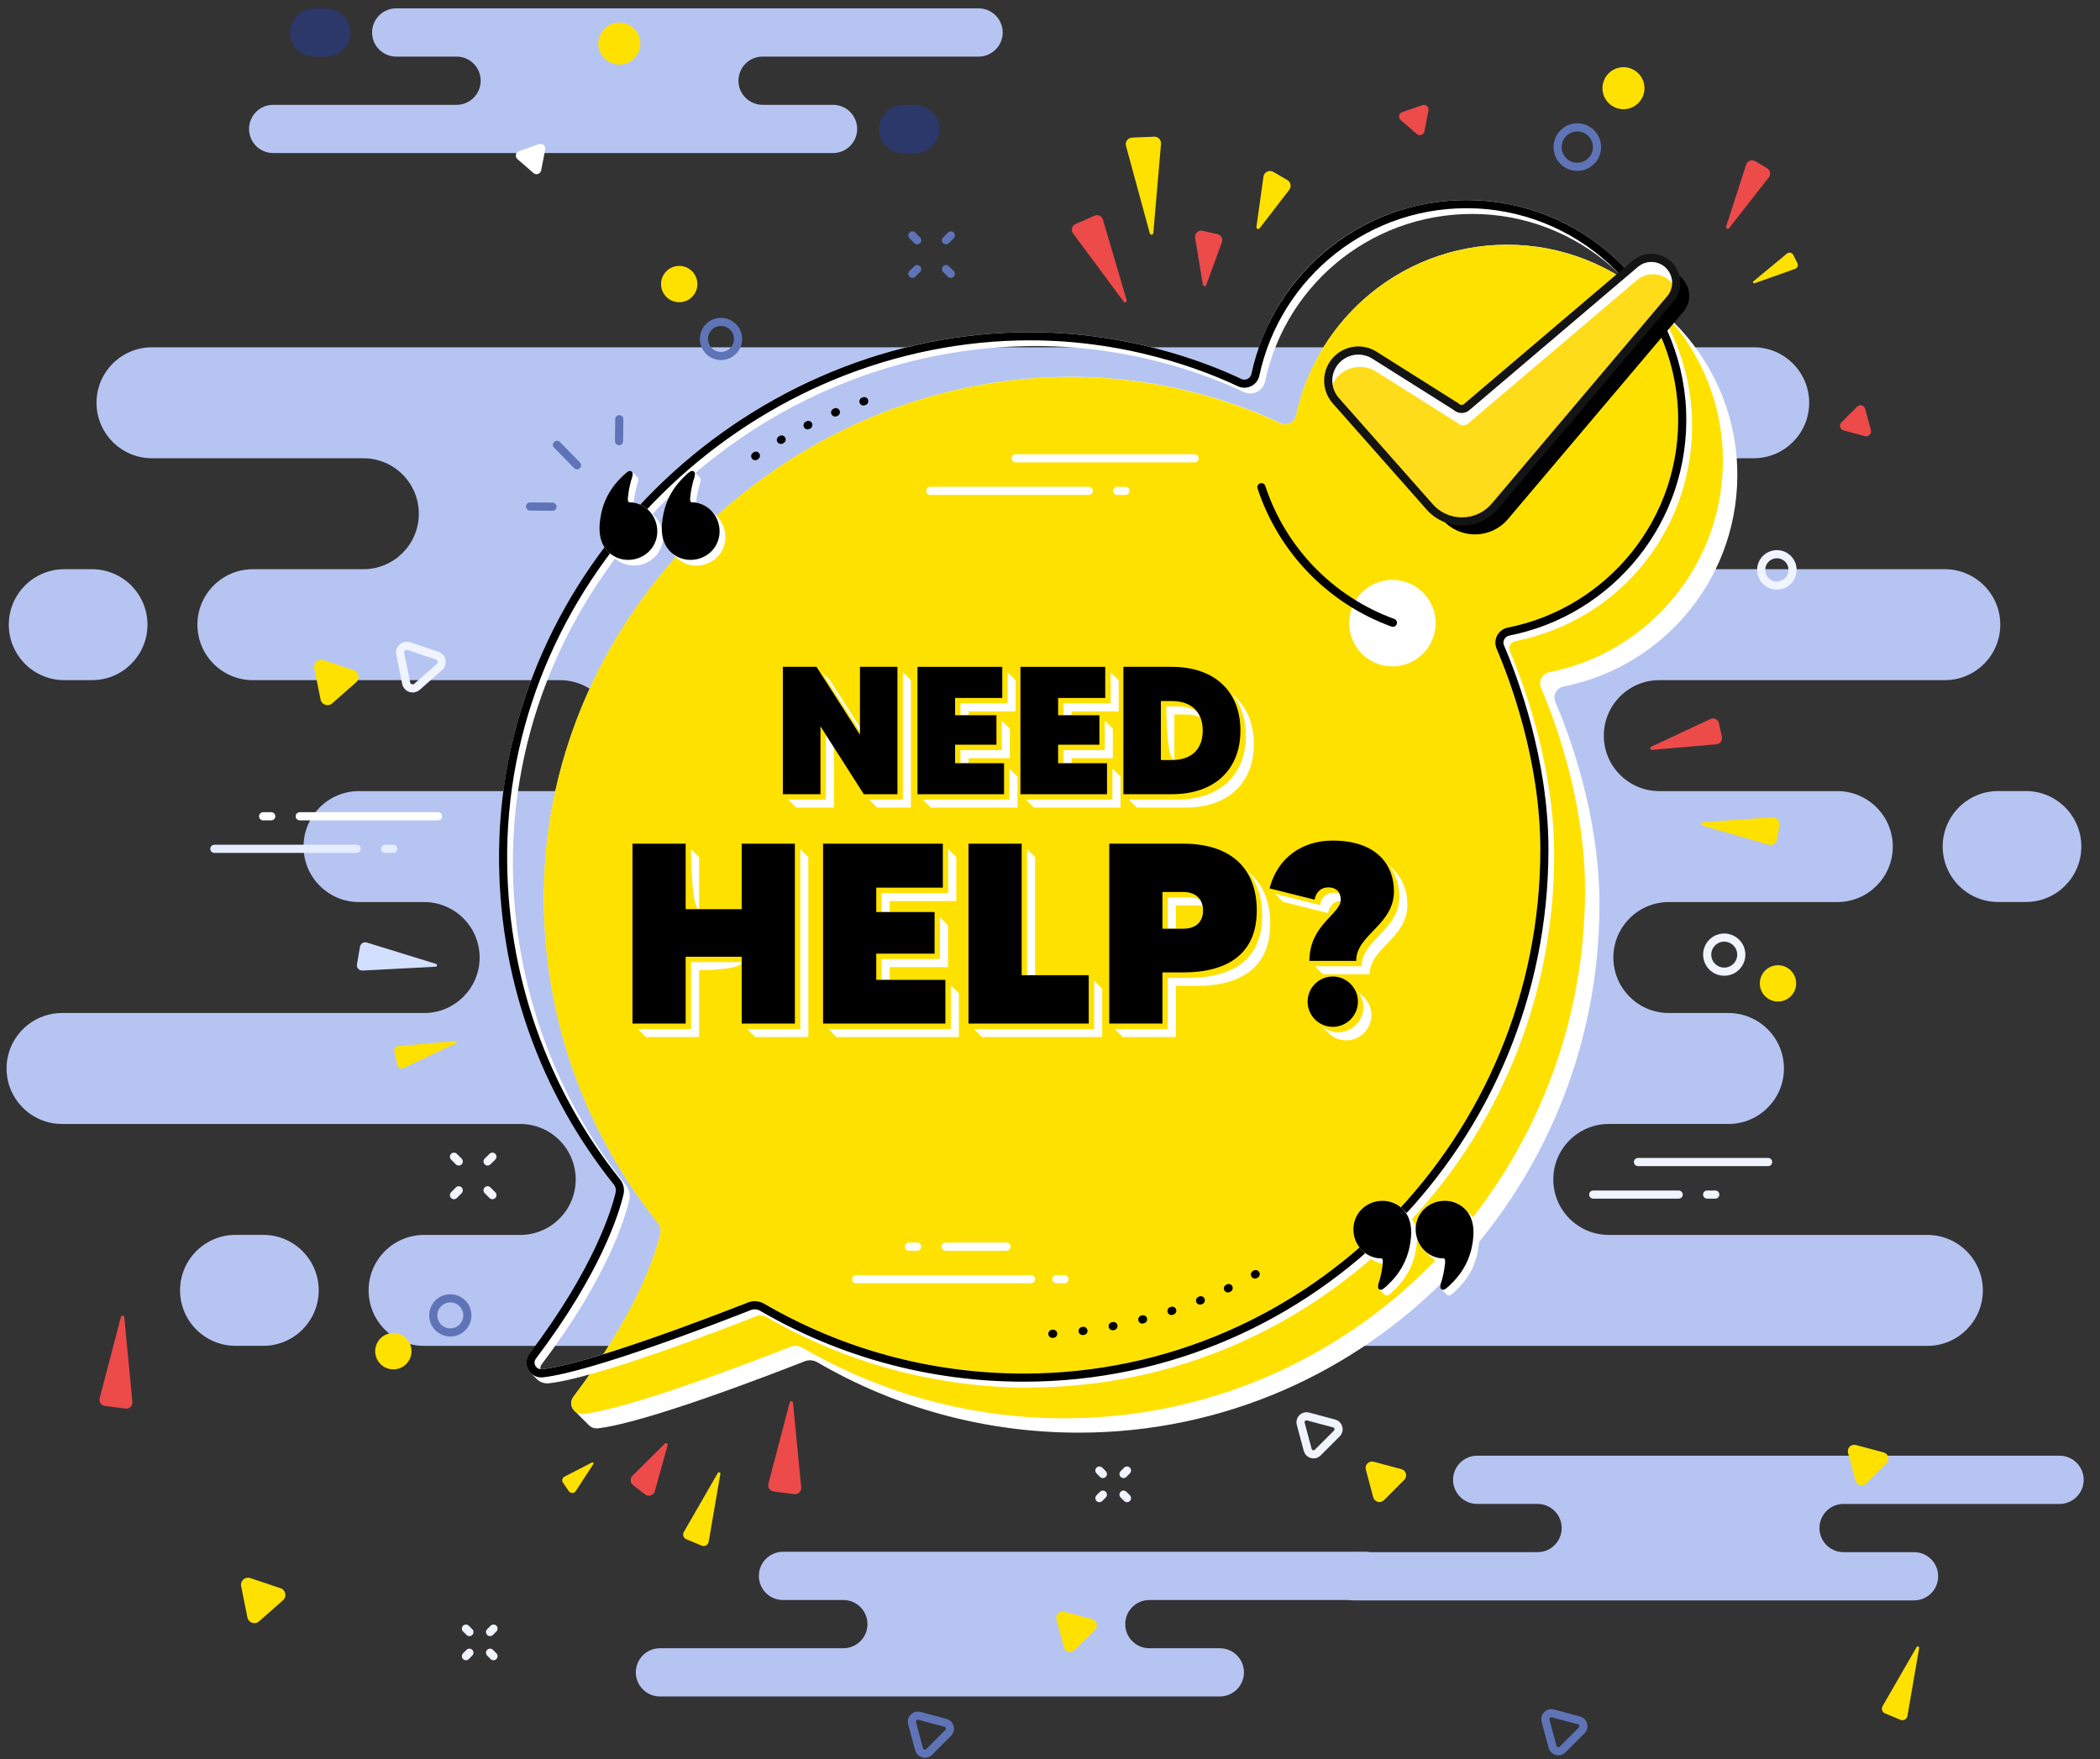 <?xml version="1.0" encoding="utf-8"?>
<!-- Generator: Adobe Illustrator 23.1.0, SVG Export Plug-In . SVG Version: 6.00 Build 0)  -->
<!DOCTYPE svg PUBLIC "-//W3C//DTD SVG 1.1//EN" "http://www.w3.org/Graphics/SVG/1.1/DTD/svg11.dtd">
<svg version="1.1" id="Layer_1" xmlns:x="http://ns.adobe.com/Extensibility/1.0/" xmlns:i="http://ns.adobe.com/AdobeIllustrator/10.0/" xmlns:graph="http://ns.adobe.com/Graphs/1.0/"
	 xmlns="http://www.w3.org/2000/svg" xmlns:xlink="http://www.w3.org/1999/xlink" x="0px" y="0px" viewBox="0 0 3388 2837.8"
	 style="enable-background:new 0 0 3388 2837.8;" xml:space="preserve">
<rect x="0" y="0" width="3388" height="2837.8" fill="#333333" stroke="none"/>
<style type="text/css">
	.st0{fill:#2C386A;}
	.st1{fill:#B6C4F2;}
	.st2{fill:#FFE100;}
	.st3{fill:#ED4A4A;}
	.st4{fill:none;stroke:#F3F6FF;stroke-width:13.125;stroke-linecap:round;stroke-linejoin:round;stroke-miterlimit:10;}
	.st5{fill:none;stroke:#5F74B7;stroke-width:13.125;stroke-linecap:round;stroke-linejoin:round;stroke-miterlimit:10;}
	.st6{fill:none;stroke:#F0F4FF;stroke-width:13.125;stroke-linecap:round;stroke-linejoin:round;stroke-miterlimit:10;}
	.st7{fill:#FFFFFF;}
	.st8{fill:none;stroke:#FFFFFF;stroke-width:13.125;stroke-linecap:round;stroke-linejoin:round;stroke-miterlimit:10;}
	.st9{fill:none;stroke:#E6EDFF;stroke-width:13.125;stroke-linecap:round;stroke-linejoin:round;stroke-miterlimit:10;}
	.st10{fill:#ED4A4A;stroke:#F0F4FF;stroke-width:13.125;stroke-linecap:round;stroke-linejoin:round;stroke-miterlimit:10;}
	.st11{fill:#D2DFFF;}
	
		.st12{fill:none;stroke:#000000;stroke-width:13.125;stroke-linecap:round;stroke-linejoin:round;stroke-miterlimit:10;stroke-dasharray:1.312,47.744;}
	.st13{fill:none;stroke:#000000;stroke-width:13.125;stroke-linecap:round;stroke-linejoin:round;stroke-miterlimit:10;}
	.st14{fill:#FFDC19;}
	.st15{fill:none;stroke:#141414;stroke-width:13.125;stroke-linecap:round;stroke-linejoin:round;stroke-miterlimit:10;}
</style>
<g>
	<path class="st0" d="M1476.5,169.3H1457c-21.5,0-38.9,17.4-38.9,38.9c0,21.5,17.4,38.9,38.9,38.9h19.5c21.5,0,38.9-17.4,38.9-38.9
		C1515.4,186.7,1498,169.3,1476.5,169.3z"/>
	<path class="st0" d="M506.8,91.4h19.5c21.5,0,38.9-17.4,38.9-38.9c0-21.5-17.4-38.9-38.9-38.9h-19.5c-21.5,0-38.9,17.4-38.9,38.9
		C467.9,74,485.3,91.4,506.8,91.4z"/>
	<path class="st1" d="M1578.8,13.5H639.2c-21.5,0-38.9,17.4-38.9,38.9c0,21.5,17.4,38.9,38.9,38.9h97.4c21.5,0,38.9,17.4,38.9,38.9
		s-17.4,38.9-38.9,38.9H647H440.7c-21.5,0-38.9,17.4-38.9,38.9c0,21.5,17.4,38.9,38.9,38.9h903.3c21.5,0,38.9-17.4,38.9-38.9
		c0-21.5-17.4-38.9-38.9-38.9h-113.7c-21.5,0-38.9-17.4-38.9-38.9s17.4-38.9,38.9-38.9h348.5c21.5,0,38.9-17.5,38.9-38.9
		C1617.7,31,1600.3,13.5,1578.8,13.5z"/>
	<path class="st0" d="M-849.5,3144.3H-869c-21.5,0-38.9,17.4-38.9,38.9c0,21.5,17.4,38.9,38.9,38.9h19.5c21.5,0,38.9-17.4,38.9-38.9
		C-810.6,3161.7-828,3144.3-849.5,3144.3z"/>
	<path class="st0" d="M-705.2,2861.4h19.5c21.5,0,38.9-17.4,38.9-38.9c0-21.5-17.4-38.9-38.9-38.9h-19.5
		c-21.5,0-38.9,17.4-38.9,38.9C-744.1,2844-726.7,2861.4-705.2,2861.4z"/>
	<path class="st1" d="M-421.2,2143.5h-939.6c-21.5,0-38.9,17.4-38.9,38.9c0,21.5,17.4,38.9,38.9,38.9h97.4
		c21.5,0,38.9,17.4,38.9,38.9s-17.4,38.9-38.9,38.9h-89.6h-206.3c-21.5,0-38.9,17.4-38.9,38.9c0,21.5,17.4,38.9,38.9,38.9h903.3
		c21.5,0,38.9-17.4,38.9-38.9c0-21.5-17.4-38.9-38.9-38.9h-113.7c-21.5,0-38.9-17.4-38.9-38.9s17.4-38.9,38.9-38.9h348.5
		c21.5,0,38.9-17.5,38.9-38.9C-382.3,2161-399.7,2143.5-421.2,2143.5z"/>
	<path class="st1" d="M3322.8,2348.5h-939.6c-21.5,0-38.9,17.4-38.9,38.9c0,21.5,17.4,38.9,38.9,38.9h97.4
		c21.5,0,38.9,17.4,38.9,38.9s-17.4,38.9-38.9,38.9H2391h-206.3c-21.5,0-38.9,17.4-38.9,38.9c0,21.5,17.4,38.9,38.9,38.9h903.3
		c21.5,0,38.9-17.4,38.9-38.9c0-21.5-17.4-38.9-38.9-38.9h-113.7c-21.5,0-38.9-17.4-38.9-38.9s17.4-38.9,38.9-38.9h348.5
		c21.5,0,38.9-17.5,38.9-38.9C3361.7,2366,3344.3,2348.5,3322.8,2348.5z"/>
	<path class="st1" d="M2202.8,2503.5h-939.6c-21.5,0-38.9,17.4-38.9,38.9c0,21.5,17.4,38.9,38.9,38.9h97.4
		c21.5,0,38.9,17.4,38.9,38.9s-17.4,38.9-38.9,38.9H1271h-206.3c-21.5,0-38.9,17.4-38.9,38.9c0,21.5,17.4,38.9,38.9,38.9h903.3
		c21.5,0,38.9-17.4,38.9-38.9c0-21.5-17.4-38.9-38.9-38.9h-113.7c-21.5,0-38.9-17.4-38.9-38.9s17.4-38.9,38.9-38.9h348.5
		c21.5,0,38.9-17.5,38.9-38.9C2241.7,2521,2224.3,2503.5,2202.8,2503.5z"/>
</g>
<g>
	<path class="st1" d="M424.7,1992.2H380c-49.4,0-89.5,40.1-89.5,89.5c0,49.4,40.1,89.5,89.5,89.5h44.7c49.4,0,89.5-40.1,89.5-89.5
		C514.2,2032.2,474.1,1992.2,424.7,1992.2z"/>
	<path class="st1" d="M103.7,1097.3h44.7c49.4,0,89.5-40.1,89.5-89.5c0-49.4-40.1-89.5-89.5-89.5h-44.7c-49.4,0-89.5,40.1-89.5,89.5
		C14.2,1057.2,54.3,1097.3,103.7,1097.3z"/>
	<path class="st1" d="M3223.7,1455.2h44.7c49.4,0,89.5-40.1,89.5-89.5c0-49.4-40.1-89.5-89.5-89.5h-44.7
		c-49.4,0-89.5,40.1-89.5,89.5C3134.2,1415.2,3174.3,1455.2,3223.7,1455.2z"/>
	<path class="st1" d="M245.2,739.3h275.5h65.5c49.4,0,89.5,40.1,89.5,89.5c0,49.4-40.1,89.5-89.5,89.5H408
		c-49.4,0-89.5,40.1-89.5,89.5c0,49.4,40.1,89.5,89.5,89.5h379.2h116.2c49.4,0,89.5,40.1,89.5,89.5c0,49.4-40.1,89.5-89.5,89.5
		H578.9c-49.3,0.1-89.2,40.1-89.2,89.5c0,49.4,40.1,89.5,89.5,89.5h81.2h23.9c49.4,0,89.5,40.1,89.5,89.5
		c0,49.4-40.1,89.5-89.5,89.5h-23.9H100.1c-49.4,0-89.5,40.1-89.5,89.5c0,49.4,40.1,89.5,89.5,89.5h560.2h179
		c49.4,0,89.5,40.1,89.5,89.5s-40.1,89.5-89.5,89.5H684.2c-49.4,0-89.5,40.1-89.5,89.5c0,49.4,40.1,89.5,89.5,89.5h2425.3
		c49.4,0,89.5-40.1,89.5-89.5c0-49.4-40.1-89.5-89.5-89.5h-435.4h-78.6c-49.4,0-89.5-40.1-89.5-89.5s40.1-89.5,89.5-89.5h129.3h63.8
		c49.4,0,89.5-40.1,89.5-89.5c0-49.4-40.1-89.5-89.5-89.5h-96.2c-49.4,0-89.5-40.1-89.5-89.5c0-49.4,40.1-89.5,89.5-89.5h26.2h245.6
		c49.4,0,89.5-40.1,89.5-89.5c0-49.3-39.9-89.3-89.2-89.5H2677c-49.4,0-89.5-40.1-89.5-89.5c0-49.4,40.1-89.5,89.5-89.5h73.2h387.4
		c49.4,0,89.5-40.1,89.5-89.5c0-49.4-40.1-89.5-89.5-89.5h-503.1c-49.4,0-89.5-40.1-89.5-89.5c0-49.4,40.1-89.5,89.5-89.5h73.2
		h121.6c49.4,0,89.5-40.1,89.5-89.5c0-49.4-40.1-89.5-89.5-89.5H245.2c-49.4,0-89.5,40.1-89.5,89.5
		C155.7,699.2,195.8,739.3,245.2,739.3z"/>
</g>
<g>
	<g>
		<path class="st2" d="M954.8,2359.5l-44.1,22.8c-3.6,1.9-4.8,6.5-2.4,9.8l9.4,13.6c2.7,3.9,8.6,3.9,11.2-0.2l28.3-43.4
			C958.2,2360.5,956.4,2358.6,954.8,2359.5z"/>
	</g>
</g>
<path class="st2" d="M1143.3,2487.5l18.9-109.7c0.4-2.4-2.9-3.6-4.1-1.5l-54.9,95.3c-2.4,4.2-0.6,9.7,3.9,11.6l25,10.4
	C1137,2495.6,1142.4,2492.6,1143.3,2487.5z"/>
<path class="st2" d="M2859.4,1318.5l-111.7,7.9c-3.2,0.2-3.7,4.8-0.6,5.7l106.4,30.7c6.2,1.8,12.5-2.3,13.5-8.6l3.6-23.4
	C2871.7,1324,2866.2,1318,2859.4,1318.5z"/>
<path class="st2" d="M2653.1,142.3c0,18.7-15.2,33.9-33.9,33.9c-18.7,0-33.9-15.2-33.9-33.9c0-18.7,15.2-33.9,33.9-33.9
	C2637.9,108.4,2653.1,123.6,2653.1,142.3z"/>
<path class="st2" d="M1033.1,70.3c0,18.7-15.2,33.9-33.9,33.9c-18.7,0-33.9-15.2-33.9-33.9c0-18.7,15.2-33.9,33.9-33.9
	C1017.9,36.4,1033.1,51.6,1033.1,70.3z"/>
<path class="st2" d="M2232.7,2420.3l32.9-32.9c5.6-5.6,3-15.1-4.6-17.2l-44.9-12c-7.6-2-14.6,4.9-12.6,12.6l12,44.9
	C2217.6,2423.3,2227.1,2425.9,2232.7,2420.3z"/>
<path class="st2" d="M3010.7,2393.3l32.9-32.9c5.6-5.6,3-15.1-4.6-17.2l-44.9-12c-7.6-2-14.6,4.9-12.6,12.6l12,44.9
	C2995.6,2396.3,3005.1,2398.9,3010.7,2393.3z"/>
<path class="st2" d="M1733.7,2662.3l32.9-32.9c5.6-5.6,3-15.1-4.6-17.2l-44.9-12c-7.6-2-14.6,4.9-12.6,12.6l12,44.9
	C1718.6,2665.3,1728.1,2667.9,1733.7,2662.3z"/>
<path class="st2" d="M2897.8,1586.5c0,16.2-13.1,29.3-29.3,29.3c-16.2,0-29.3-13.1-29.3-29.3c0-16.2,13.1-29.3,29.3-29.3
	C2884.7,1557.2,2897.8,1570.3,2897.8,1586.5z"/>
<path class="st2" d="M570.7,1081.3l-48.9-16.4c-8.3-2.8-16.5,4.4-14.8,13l10.2,50.6c1.7,8.6,12.1,12.1,18.7,6.3l38.7-34.1
	C581.2,1094.8,579,1084,570.7,1081.3z"/>
<path class="st2" d="M452.7,2562.3l-48.9-16.4c-8.3-2.8-16.5,4.4-14.8,13l10.2,50.6c1.7,8.6,12.1,12.1,18.7,6.3l38.7-34.1
	C463.2,2575.8,461,2565,452.7,2562.3z"/>
<path class="st2" d="M663.9,2179.9c0,16.2-13.1,29.3-29.3,29.3c-16.2,0-29.3-13.1-29.3-29.3c0-16.2,13.1-29.3,29.3-29.3
	C650.8,2150.6,663.9,2163.7,663.9,2179.9z"/>
<path class="st2" d="M1125.1,458.3c0,16.2-13.1,29.3-29.3,29.3c-16.2,0-29.3-13.1-29.3-29.3c0-16.2,13.1-29.3,29.3-29.3
	C1112,429,1125.1,442.1,1125.1,458.3z"/>
<g>
	<g>
		<path class="st3" d="M1072.6,2329l-52.2,51.9c-4.3,4.3-3.8,11.3,0.9,15l19.4,15c5.6,4.4,13.9,1.6,15.8-5.2l20.6-74.1
			C1077.9,2328.9,1074.6,2327,1072.6,2329z"/>
	</g>
</g>
<path class="st3" d="M1292.6,2399.6l-13.2-136.6c-0.3-3-4.6-3.4-5.4-0.4l-34.3,131.1c-1.5,5.8,2.4,11.7,8.4,12.5l33.1,4.3
	C1287.8,2411.3,1293.2,2406,1292.6,2399.6z"/>
<path class="st3" d="M213.6,2261.6L200.5,2125c-0.3-3-4.6-3.4-5.4-0.4l-34.3,131.1c-1.5,5.8,2.4,11.7,8.4,12.5l33.1,4.3
	C208.8,2273.3,214.2,2268,213.6,2261.6z"/>
<path class="st2" d="M3077.3,2768.5l18.9-109.7c0.4-2.4-2.9-3.6-4.1-1.5l-54.9,95.3c-2.4,4.2-0.6,9.7,3.9,11.6l25,10.4
	C3071,2776.6,3076.4,2773.6,3077.3,2768.5z"/>
<path class="st3" d="M2759.3,1160l-95.2,44.6c-2.8,1.3-1.6,5.5,1.4,5.2l103.6-9c6-0.5,10.2-6.2,8.9-12.1l-4.7-21.8
	C2772,1160.7,2765.1,1157.3,2759.3,1160z"/>
<line class="st4" x1="786.6" y1="1873.8" x2="794.4" y2="1866.1"/>
<line class="st4" x1="732.4" y1="1928.1" x2="740.1" y2="1920.3"/>
<line class="st4" x1="740.1" y1="1873.8" x2="732.4" y2="1866.1"/>
<line class="st4" x1="794.4" y1="1928.1" x2="786.6" y2="1920.3"/>
<circle class="st5" cx="2544.7" cy="237.3" r="31.8"/>
<line class="st6" x1="1812.6" y1="2378" x2="1818.2" y2="2372.4"/>
<line class="st6" x1="1773.7" y1="2416.9" x2="1779.3" y2="2411.3"/>
<line class="st6" x1="1779.3" y1="2378" x2="1773.7" y2="2372.4"/>
<line class="st6" x1="1818.2" y1="2416.9" x2="1812.6" y2="2411.3"/>
<line class="st6" x1="2060.6" y1="2910" x2="2066.2" y2="2904.4"/>
<line class="st6" x1="2021.7" y1="2948.9" x2="2027.3" y2="2943.3"/>
<line class="st6" x1="2027.3" y1="2910" x2="2021.7" y2="2904.4"/>
<line class="st6" x1="2066.2" y1="2948.9" x2="2060.6" y2="2943.3"/>
<line class="st6" x1="790.6" y1="2633" x2="796.2" y2="2627.4"/>
<line class="st6" x1="751.7" y1="2671.9" x2="757.3" y2="2666.3"/>
<line class="st6" x1="757.3" y1="2633" x2="751.7" y2="2627.4"/>
<line class="st6" x1="796.2" y1="2671.9" x2="790.6" y2="2666.3"/>
<path class="st6" d="M2125.9,2343.5l30.9-30.9c5.2-5.2,2.8-14.2-4.3-16.1l-42.2-11.3c-7.2-1.9-13.7,4.6-11.8,11.8l11.3,42.2
	C2111.8,2346.3,2120.7,2348.7,2125.9,2343.5z"/>
<path class="st5" d="M2520.9,2822.5l30.9-30.9c5.2-5.2,2.8-14.2-4.3-16.1l-42.2-11.3c-7.2-1.9-13.7,4.6-11.8,11.8l11.3,42.2
	C2506.8,2825.3,2515.7,2827.7,2520.9,2822.5z"/>
<path class="st5" d="M1498.9,2826.5l30.9-30.9c5.2-5.2,2.8-14.2-4.3-16.1l-42.2-11.3c-7.2-1.9-13.7,4.6-11.8,11.8l11.3,42.2
	C1484.8,2829.3,1493.7,2831.7,1498.9,2826.5z"/>
<line class="st5" x1="1526.2" y1="387.6" x2="1534" y2="379.8"/>
<line class="st5" x1="1472" y1="441.8" x2="1479.7" y2="434.1"/>
<line class="st5" x1="1479.7" y1="387.6" x2="1472" y2="379.8"/>
<line class="st5" x1="1534" y1="441.8" x2="1526.2" y2="434.1"/>
<line class="st5" x1="930.9" y1="750.6" x2="898.6" y2="717.6"/>
<line class="st5" x1="891.4" y1="817.5" x2="855.1" y2="817.1"/>
<line class="st5" x1="999.1" y1="676.3" x2="998.7" y2="711.8"/>
<path class="st6" d="M2809.3,1540.1c0,15.2-12.3,27.5-27.5,27.5c-15.2,0-27.5-12.3-27.5-27.5c0-15.2,12.3-27.5,27.5-27.5
	C2797,1512.7,2809.3,1525,2809.3,1540.1z"/>
<path class="st6" d="M705.5,1057.8l-45.9-15.4c-7.8-2.6-15.5,4.2-13.9,12.2l9.6,47.5c1.6,8.1,11.4,11.3,17.5,5.9l36.3-32
	C715.3,1070.5,713.2,1060.4,705.5,1057.8z"/>
<path class="st5" d="M754,2122.1c0,15.2-12.3,27.5-27.5,27.5c-15.2,0-27.5-12.3-27.5-27.5c0-15.2,12.3-27.5,27.5-27.5
	C741.7,2094.6,754,2106.9,754,2122.1z"/>
<path class="st5" d="M1190.7,546.8c0,15.2-12.3,27.5-27.5,27.5c-15.2,0-27.5-12.3-27.5-27.5c0-15.2,12.3-27.5,27.5-27.5
	C1178.4,519.4,1190.7,531.7,1190.7,546.8z"/>
<path class="st6" d="M2892,919.4c0,14-11.3,25.3-25.3,25.3c-14,0-25.3-11.3-25.3-25.3c0-14,11.3-25.3,25.3-25.3
	C2880.7,894.1,2892,905.5,2892,919.4z"/>
<path class="st2" d="M2882.9,409.1l-54.1,44.8c-1.6,1.3-0.1,3.8,1.8,3.1l65.5-23.2c3.8-1.3,5.6-5.7,3.7-9.3l-6.7-13.3
	C2891.2,407.4,2886.2,406.3,2882.9,409.1z"/>
<path class="st3" d="M3018.4,694l-9.2-34.4c-1.6-5.8-8.9-7.8-13.1-3.5l-25.2,25.2c-4.3,4.3-2.3,11.6,3.5,13.1l34.4,9.2
	C3014.6,705.2,3019.9,699.8,3018.4,694z"/>
<path class="st3" d="M2298.1,211.9l6.5-33.7c1.1-5.7-4.4-10.5-9.9-8.6l-32.4,11.2c-5.5,1.9-6.9,9-2.5,12.9l25.9,22.5
	C2290.1,220,2297,217.6,2298.1,211.9z"/>
<path class="st7" d="M873.1,274.9l6.5-33.7c1.1-5.7-4.4-10.5-9.9-8.6l-32.4,11.2c-5.5,1.9-6.9,9-2.5,12.9l25.9,22.5
	C865.1,283,872,280.6,873.1,274.9z"/>
<line class="st8" x1="706.7" y1="1316.9" x2="483.6" y2="1316.9"/>
<line class="st8" x1="437.6" y1="1316.9" x2="424.5" y2="1316.9"/>
<line class="st9" x1="345.8" y1="1369.4" x2="575.4" y2="1369.4"/>
<line class="st9" x1="621.4" y1="1369.4" x2="634.5" y2="1369.4"/>
<line class="st10" x1="2852.6" y1="1874.7" x2="2642.6" y2="1874.7"/>
<line class="st10" x1="2570.4" y1="1927.2" x2="2708.3" y2="1927.2"/>
<line class="st6" x1="2754.2" y1="1927.2" x2="2767.3" y2="1927.2"/>
<path class="st3" d="M2817.1,265.6l-32.3,100c-0.9,2.9,2.9,4.9,4.8,2.5l64.1-81.9c3.7-4.8,2.4-11.7-2.8-14.8l-19.1-11.4
	C2826.3,256.8,2819.1,259.5,2817.1,265.6z"/>
<g>
	<g>
		<path class="st2" d="M2032.2,368.3l47.8-62.1c3.9-5.1,2.5-12.5-3.1-15.7l-22.6-13.2c-6.6-3.8-14.9,0.2-15.9,7.7l-11.4,81.1
			C2026.6,369.1,2030.4,370.7,2032.2,368.3z"/>
	</g>
</g>
<path class="st2" d="M1816.6,235.4l38.4,141c0.9,3.1,5.4,2.7,5.7-0.5l12.4-143.8c0.6-6.4-4.6-11.8-11.1-11.6l-35.6,1.5
	C1819.6,222.3,1814.8,228.8,1816.6,235.4z"/>
<g>
	<g>
		<path class="st3" d="M1946,460l25.3-69.1c2.1-5.7-1.3-11.9-7.2-13.2l-23.9-5.4c-6.9-1.6-13.3,4.4-12.1,11.4l12.6,75.8
			C1941.2,462.3,1945.1,462.6,1946,460z"/>
	</g>
</g>
<path class="st3" d="M1731.2,376.5l81.7,110.2c1.8,2.5,5.7,0.5,4.8-2.4l-38.3-130c-1.7-5.8-8.1-8.8-13.6-6.3l-30.6,13.4
	C1729.3,364,1727.4,371.4,1731.2,376.5z"/>
<path class="st11" d="M584.7,1565.8l118.1-6.2c2.6-0.1,3.1-3.8,0.6-4.6l-111.6-34.4c-5-1.5-10.2,1.6-11,6.8l-4.9,28.4
	C574.8,1561.1,579.2,1566,584.7,1565.8z"/>
<path class="st2" d="M650.7,1723.2l85-40.1c1.9-0.9,1.1-3.7-1-3.6l-92.4,8.2c-4.1,0.4-7,4.3-6.1,8.3l4.9,22.3
	C642,1722.8,646.7,1725.1,650.7,1723.2z"/>
<g>
	<path class="st7" d="M1741.6,2311.3c466-0.6,838.9-385.9,838.9-852c0-145.3-49.7-276.8-71.1-326.7c-4.6-10.8,2-22.8,13.5-25.1
		c164.2-32.6,286.8-180.5,279.7-355.8c-3.6-89.9-42-171.5-102-231.5l0,0l0,0l-23.2-23.2l0,0c-59.7-59.6-140.7-97.9-230.1-101.9
		c-89.6-3.9-172.1,26-235.8,78.1c-60.2,49.2-103.6,118.2-120.3,197c-0.9,4.2-3.1,7.6-6.1,10.1l0,0c-5.2,4.3-12.8,5.5-19.4,2.3
		c-50.1-24-184-78.6-356.2-74.5c-194.1,4.5-375.4,77.2-518.9,194.5c-187,152.9-309.8,381.8-313,634.8
		c-2.5,202.5,66.6,388.8,183.7,535.1c4.1,5.1,5.7,11.8,4.2,18.2c-7.1,30.2-35.9,124.8-140.2,262.7c-5.7,7.6-4.1,17,1.6,22.7
		c0,0,23.2,23.2,23.2,23.2c3.5,3.5,8.6,5.6,14.4,5c77.5-8.6,284.3-88.7,333.6-108.1c6.8-2.7,14.3-2,20.6,1.6
		C1442.8,2270.1,1587.3,2311.5,1741.6,2311.3z"/>
	<path class="st2" d="M2557.2,1436.2c0,466-372.8,851.4-838.9,851.9c-154.2,0.2-298.8-41.2-423.1-113.5c-6.3-3.7-13.8-4.3-20.6-1.6
		c-49.3,19.4-256.1,99.5-333.6,108.1c-15.2,1.7-25.3-15.4-16-27.6c104.2-137.9,133.1-232.5,140.2-262.7c1.5-6.4-0.1-13-4.2-18.2
		c-117.1-146.3-186.2-332.6-183.7-535.1c5.6-447.1,384.8-818.8,831.8-829.2c172.3-4,306.1,50.6,356.2,74.5c10.5,5,23.1-1,25.6-12.4
		c34.5-162.3,182-282.7,356.2-275.1c179.4,7.9,325,154,332.2,333.4c7.1,175.3-115.6,323.3-279.7,355.8
		c-11.5,2.3-18.1,14.3-13.5,25.1C2507.6,1159.4,2557.2,1290.9,2557.2,1436.2z"/>
</g>
<ellipse transform="matrix(0.962 -0.272 0.272 0.962 -188.671 649.993)" class="st7" cx="2247.2" cy="1004.7" rx="69.8" ry="69.8"/>
<path class="st12" d="M1218.4,735.9c59.9-40.6,124.9-72.4,193.2-94.6"/>
<path class="st12" d="M2025.8,2055.5c-109.3,61-232.3,95-358.4,97.7"/>
<path class="st13" d="M2247.2,1004.7c-100.1-36.3-178.8-117.2-212.1-218.7"/>
<g>
	<path class="st7" d="M2173.7,2029c-142.7,116.7-324,186.7-521,187c-147.5,0.1-292.9-38.8-419.8-112.7c-4.7-2.8-10-4.2-15.3-4.2
		c-3.7,0-7.4,0.7-11,2.1c-41.8,16.5-254.5,99.1-331.9,107.7c-1,0.1-2,0.1-2.9,0c-0.4-2.7,0.3-5.5,2.1-7.8
		c103.5-137,133.3-231.1,141.3-265.2c2-8.3,0-17-5.5-23.8c-119.9-149.9-184.6-338.4-182.2-530.9c5.5-443.2,375.8-812.3,825.4-822.8
		c171-4,304,50.3,353.3,73.9c6.9,3.3,14.8,3.3,21.7-0.1c6.8-3.3,11.6-9.5,13.1-16.8c34.8-163.7,181.8-277.3,349.5-269.9
		c85.3,3.7,162.9,39.5,221,95.4c56.3,58.4,92.2,136.6,95.6,222.4c4.5,111.2-43.8,212.8-124.4,278.7c-42.1,34.5-93.1,59.2-150.1,70.5
		c-4.2,0.8-8,2.6-11.1,5.2c-2.6,2.1-4.7,4.7-6.3,7.7c-3.5,6.6-3.8,14.3-0.8,21.1c21.2,49.5,70.6,180,70.6,324.1
		C2485,1636.3,2363.4,1873.9,2173.7,2029z M1662,2238.3c466.2-0.6,845.4-385.7,845.4-858.5c0-146.5-50.1-279.1-71.6-329.3
		c-1.4-3.2-1.3-6.7,0.4-9.9c1.7-3.2,4.7-5.5,8.4-6.2c172.2-34.2,292.1-186.6,285-362.5c-3.7-91.5-42.9-174.6-104-235.7c0,0,0,0,0,0
		l-9.2-9.2l0,0c-60.8-60.8-143.4-99.9-234.4-103.9c-90.5-4-175.3,26-240.9,79.7c-60.5,49.5-104.7,119-122,200.6
		c-0.5,2.5-1.9,4.8-3.9,6.4l0,0c-0.7,0.5-1.4,1-2.2,1.4c-3.3,1.6-7,1.6-10.2,0.1c-50.1-24-185.2-79.3-359.2-75.2
		c-190.4,4.5-372.7,73.1-521.8,195c-22.1,18.1-43.5,37.4-64.1,57.8c-160,158.7-249.6,365.7-252.3,583
		c-2.4,195.5,63.3,387,185.1,539.3c2.9,3.6,4,8.2,2.9,12.6c-7.8,33.3-37,125.3-139,260.3c-5.8,7.7-6.5,17.7-1.7,26.1
		c1.1,2,2.5,3.7,4,5.3c0,0,9.3,9.3,9.3,9.3c5.1,5.1,12.2,7.6,19.7,6.8c77.1-8.6,276.1-85.2,335.3-108.5c4.9-1.9,10.3-1.5,14.9,1.2
		c128.6,74.9,275.6,114.4,425.3,114.4C1661.3,2238.3,1661.7,2238.3,1662,2238.3z"/>
	<path class="st13" d="M2491.6,1370.6c0,466-372.8,851.4-838.9,851.9c-154.2,0.2-298.8-41.2-423.1-113.5c-6.3-3.7-13.8-4.3-20.6-1.6
		c-49.3,19.4-256.1,99.5-333.6,108.1c-15.2,1.7-25.3-15.4-16-27.6c104.2-137.9,133.1-232.5,140.2-262.7c1.5-6.4-0.1-13-4.2-18.2
		c-117.1-146.3-186.2-332.6-183.7-535.1c5.6-447.1,384.8-818.8,831.8-829.2c172.3-4,306.1,50.6,356.2,74.5c10.5,5,23.1-1,25.6-12.4
		c34.5-162.3,182-282.7,356.2-275.1c179.4,7.9,325,154,332.2,333.4c7.1,175.3-115.6,323.3-279.7,355.8
		c-11.5,2.3-18.1,14.3-13.5,25.1C2441.9,1093.8,2491.6,1225.2,2491.6,1370.6z"/>
</g>
<g>
	<path d="M2432.8,837.5l283-334.5c12.1-14.2,12.7-34.9,1.5-49.9l0,0c-13.8-18.6-40.5-21.6-58.1-6.6L2388,676.9c-5,5-13,5-18,0
		l-131.7-83c-19.2-12.1-44.2-9.3-60.3,6.7l0,0c-18.2,18.2-19.1,47.4-2,66.7l151.4,171.3C2355.5,870.5,2405.3,869.9,2432.8,837.5z"/>
	<path class="st14" d="M2411.8,816.6l283-334.5c12.1-14.2,12.7-34.9,1.5-49.9l0,0c-13.8-18.6-40.5-21.6-58.1-6.6L2367.1,656
		c-5,5-13,5-18,0l-131.7-83c-19.2-12.1-44.2-9.3-60.3,6.7l0,0c-18.2,18.2-19.1,47.4-2,66.7l151.4,171.3
		C2334.6,849.6,2384.4,849,2411.8,816.6z"/>
	<path class="st7" d="M2159.6,606.1c16.1-16,41.1-18.8,60.3-6.7l131.7,83c5,5,13,5,18,0l271.2-230.4c17.6-15,44.3-12,58.1,6.6
		c1.7,2.3,3,4.7,4.2,7.2c2.8-11.4,0.7-23.7-6.7-33.5c-13.8-18.6-40.5-21.6-58.1-6.6L2367.1,656c-5,5-13,5-18,0l-131.7-83
		c-19.2-12.1-44.2-9.3-60.3,6.7c-14,14-17.7,34.5-10.9,52C2147.9,622.4,2152.3,613.3,2159.6,606.1z"/>
	<path class="st15" d="M2411.8,816.6l283-334.5c12.1-14.2,12.7-34.9,1.5-49.9l0,0c-13.8-18.6-40.5-21.6-58.1-6.6L2367.1,656
		c-5,5-13,5-18,0l-131.7-83c-19.2-12.1-44.2-9.3-60.3,6.7l0,0c-18.2,18.2-19.1,47.4-2,66.7l151.4,171.3
		C2334.6,849.6,2384.4,849,2411.8,816.6z"/>
</g>
<g>
	<path class="st7" d="M1096.6,904.1c21.3,15.1,51.9,9.4,66.3-12.4c12.4-18.9,8.7-43.9-6.5-59.1l-9.3-9.3c-3.9-3.9-8.5-7.1-13.8-9.4
		c-3.2-1.4-6.6-2.4-10.3-3.1c0.2-1.4,0.4-2.5,0.4-3.3c0.8-7.5,2.4-14.8,4.3-22.1c0.9-3.5,4.7-11.9,1.5-15.2l-9.3-9.3
		c-0.8-0.8-2-1.3-3.8-1.3c-1.2,0-3.2,1.3-5.5,3.2c-4.3,3.5-9.5,9-11.2,10.8c-4.9,5.3-9.4,11-13.4,17c-7.6,11.6-12.8,24.5-15.6,38.1
		c-1.6,7.8-2.7,15.9-2.7,23.8c-2.2-7.5-6.3-14.4-11.9-20l-9.3-9.3c-3.9-3.9-8.5-7.1-13.8-9.4c-3.2-1.4-6.6-2.4-10.3-3.1
		c0.2-1.4,0.4-2.5,0.4-3.3c0.8-7.5,2.4-14.8,4.3-22.1c0.9-3.5,4.7-11.9,1.5-15.2l-9.3-9.3c-0.8-0.8-2-1.3-3.8-1.3
		c-1.2,0-3.2,1.3-5.5,3.2c-4.3,3.5-9.5,9-11.2,10.8c-4.9,5.3-9.4,11-13.4,17c-7.6,11.6-12.8,24.5-15.6,38.1
		c-4.4,21.4-4.9,45.2,10.9,61c0,0,9.3,9.3,9.3,9.3c1.8,1.8,3.7,3.4,5.9,5c21.3,15.1,51.9,9.4,66.3-12.4c4.6-7,7-14.8,7.4-22.6
		c2,7.7,5.6,14.8,11.6,20.8l9.3,9.3C1092.4,900.9,1094.4,902.5,1096.6,904.1z"/>
	<g>
		<path d="M1116.1,759.7c9.1,0,3.5,12.1,2.3,16.4c-1.9,7.2-3.5,14.6-4.3,22.1c-0.3,2.4-1.7,9.5,0.4,11.6c1.2,1.1,5.8,0.6,7.6,0.9
			c3.8,0.6,7.5,1.7,11.1,3.2c26,11.4,35.9,44.8,20.3,68.5c-14.4,21.8-45,27.5-66.3,12.4c-21.8-15.5-21.8-42.2-16.9-66
			c2.8-13.6,8.1-26.5,15.6-38.1c3.9-6.1,8.5-11.7,13.4-17C1102,770.9,1112.7,759.7,1116.1,759.7z"/>
		<path d="M1015.6,759.7c9.1,0,3.5,12.1,2.3,16.4c-1.9,7.2-3.5,14.6-4.3,22.1c-0.3,2.4-1.7,9.5,0.4,11.6c1.2,1.1,5.8,0.6,7.6,0.9
			c3.8,0.6,7.5,1.7,11.1,3.2c26,11.4,35.9,44.8,20.3,68.5c-14.4,21.8-45,27.5-66.3,12.4c-21.8-15.5-21.8-42.2-16.9-66
			c2.8-13.6,8.1-26.5,15.6-38.1c3.9-6.1,8.5-11.7,13.4-17C1001.5,770.9,1012.2,759.7,1015.6,759.7z"/>
	</g>
</g>
<g>
	<path class="st7" d="M2338.1,2090.1c3.4,0,14.1-11.2,16.7-14c4.9-5.3,9.4-11,13.4-17c7.6-11.6,12.8-24.5,15.6-38.1
		c4.4-21.4,4.9-45.2-10.9-61c0,0-9.3-9.3-9.3-9.3c-1.8-1.8-3.7-3.4-5.9-5c-17.5-12.4-41.2-10.8-57.1,2.2c-3.5,2.9-6.6,6.3-9.2,10.2
		c-4.6,7-7,14.8-7.4,22.6c-2-7.7-5.6-14.8-11.6-20.8l-9.3-9.3c-1.8-1.8-3.7-3.4-5.9-5c-17.5-12.4-41.2-10.8-57.1,2.2
		c-3.5,2.9-6.6,6.3-9.2,10.2c-12.4,18.9-8.7,43.9,6.5,59.1l6.7,6.7l2.6,2.6c3.9,3.9,8.5,7.1,13.8,9.4c3.2,1.4,6.6,2.4,10.3,3.1
		c-0.2,1.4-0.4,2.5-0.4,3.3c-0.8,7.5-2.4,14.8-4.3,22.1c-0.9,3.5-4.7,11.9-1.5,15.2c0,0,9.3,9.3,9.3,9.3c0.8,0.8,2,1.3,3.8,1.3
		c3.4,0,14.1-11.2,16.7-14c4.9-5.3,9.4-11,13.4-17c7.6-11.6,12.8-24.5,15.6-38.1c1.6-7.8,2.7-15.9,2.7-23.8
		c2.2,7.5,6.3,14.4,11.9,20l3.8,3.8l5.5,5.5c3.9,3.9,8.5,7.1,13.8,9.4c3.2,1.4,6.6,2.4,10.3,3.1c-0.2,1.4-0.4,2.5-0.4,3.3
		c-0.8,7.5-2.4,14.8-4.3,22.1c-0.9,3.5-4.7,11.9-1.5,15.2l9.3,9.3C2335.1,2089.6,2336.3,2090.1,2338.1,2090.1z"/>
	<g>
		<path d="M2228.3,2080.8c-9.1,0-3.5-12.1-2.3-16.4c1.9-7.2,3.5-14.6,4.3-22.1c0.3-2.4,1.7-9.5-0.4-11.6c-1.2-1.1-5.8-0.6-7.6-0.9
			c-3.8-0.6-7.5-1.7-11.1-3.2c-26-11.4-35.9-44.8-20.3-68.5c14.4-21.8,45-27.5,66.3-12.4c21.8,15.5,21.8,42.2,16.9,66
			c-2.8,13.6-8.1,26.5-15.6,38.1c-3.9,6.1-8.5,11.7-13.4,17C2242.4,2069.6,2231.7,2080.8,2228.3,2080.8z"/>
		<path d="M2328.8,2080.8c-9.1,0-3.5-12.1-2.3-16.4c1.9-7.2,3.5-14.6,4.3-22.1c0.3-2.4,1.7-9.5-0.4-11.6c-1.2-1.1-5.8-0.6-7.6-0.9
			c-3.8-0.6-7.5-1.7-11.1-3.2c-26-11.4-35.9-44.8-20.3-68.5c14.4-21.8,45-27.5,66.3-12.4c21.8,15.5,21.8,42.2,16.9,66
			c-2.8,13.6-8.1,26.5-15.6,38.1c-3.9,6.1-8.5,11.7-13.4,17C2342.9,2069.6,2332.2,2080.8,2328.8,2080.8z"/>
	</g>
</g>
<line class="st8" x1="1927.3" y1="739.4" x2="1638.6" y2="739.4"/>
<line class="st8" x1="1500.8" y1="791.9" x2="1756.7" y2="791.9"/>
<line class="st8" x1="1802.6" y1="791.9" x2="1815.8" y2="791.9"/>
<line class="st8" x1="1381.2" y1="2063.7" x2="1663.4" y2="2063.7"/>
<line class="st8" x1="1624" y1="2011.2" x2="1525.6" y2="2011.2"/>
<line class="st8" x1="1479.6" y1="2011.2" x2="1466.5" y2="2011.2"/>
<line class="st8" x1="1717.3" y1="2063.7" x2="1704.2" y2="2063.7"/>
<path class="st7" d="M1715.8,1134.7v19.2h13v-6.2h76v-50.2l-13-13v50.2H1715.8z M1549.6,1134.7v19.2h13v-6.2h76v-50.2l-13-13v50.2
	H1549.6z M1881.6,1139.6c0,0,0,86.4,13,86.3v-73.3h17.6c9.4,0,17.5,1.5,24.3,4.4c-1.2-3-2.8-5.8-4.6-8.3c-8.2-5.9-19.2-9.1-32.7-9.1
	H1881.6z M1325.9,1084.5l61.5,95.9v-7.3l0,0l-48.4-75.6L1325.9,1084.5z M1715.8,1210.1v21.3h13v-8.2h66.6v-47.5l-13-13v47.5H1715.8z
	 M1549.6,1210.1v21.3h13v-8.2h66.6v-47.5l-13-13v47.5H1549.6z M1821.1,1289.9l13,13h78.1c68.4,0,110.7-39,110.7-102.7
	c0-30.5-9.7-55.4-27.3-73c0,0-7-7-13-13c17.6,17.6,27.3,42.5,27.3,73c0,63.7-42.3,102.7-110.7,102.7H1821.1z M1655,1289.9l13,13
	h139.7v-49.9l-13-13v49.9H1655z M1488.9,1289.9l13,13h139.7v-49.9l-13-13v49.9H1488.9z M1402.3,1289.9l13,13h54.3v-205.5l-13-13
	v205.5H1402.3z M1271.6,1289.9l13,13h60.8v-97.2l-13-20.4v104.6H1271.6z M2069.9,1454.9l72.6,18.2c2-9.5,7.7-19,20.5-19.8
	c0.1-0.6,0.1-1.3,0.1-1.9c0-3.6-0.6-6.7-1.8-9.4c-2.7-1.2-5.9-1.8-9.4-1.8c-14.1,0-20.3,9.9-22.4,19.9l-72.6-18.2L2069.9,1454.9z
	 M1884.1,1447.7v50.6h13v-37.6h33.2c3.6,0,6.9,0.4,10,1c-0.7-3.4-1.8-6.5-3.5-9.3c-5-3-11.5-4.7-19.5-4.7H1884.1z M1422.4,1440.7
	v30.7h13v-17.7h107.4v-70.9l-13-13v70.9H1422.4z M1114.9,1369.8c0,0,0,97,13,97v-84L1114.9,1369.8z M2121.2,1558.8l13,13h75.5
	c0-42.7,60.9-57.6,60.9-112.4c0-20.3-6.5-40.4-21.6-55.5c0,0-7-7-13-13c15.1,15.1,21.6,35.2,21.6,55.5c0,54.7-60.9,69.7-60.9,112.4
	H2121.2z M1657,1369.8v203.6h13v-190.5L1657,1369.8z M1422.4,1547.2v33.6h13v-20.6h94.1v-67.2l-13-13v67.2H1422.4z M2143.2,1666.5
	c7.4,7.4,17.5,11.9,28.7,11.9c22.4,0,40.6-18.2,40.6-40.6c0-11.2-4.5-21.4-11.9-28.7l-13-13c7.4,7.4,11.9,17.5,11.9,28.7
	c0,22.4-18.2,40.6-40.6,40.6c-11.2,0-21.4-4.5-28.7-11.9L2143.2,1666.5L2143.2,1666.5z M1798.3,1660l13,13h85.8v-82.5h33.2
	c73.4,0,119-31.1,119-99.9c0-31.8-9.2-58.2-27.9-76.9l-13-13c18.7,18.7,27.9,45.2,27.9,76.9c0,68.8-45.6,99.9-119,99.9h-33.2v82.5
	H1798.3z M1571.2,1660l13,13h194v-77.9l-13-13v77.9H1571.2z M1336.6,1660l13,13H1547v-70.5l-13-13v70.5H1336.6z M1205.3,1660l13,13
	h85.8v-290.2l-13-13V1660H1205.3z M1029.1,1660l13,13h85.8v-107.8c0,0,68.7,0,68.7-13h-81.7V1660H1029.1z"/>
<g>
	<g>
		<polygon points="1196.6,1466.8 1106.2,1466.8 1106.2,1361.1 1020.4,1361.1 1020.4,1651.3 1106.2,1651.3 1106.2,1543.5 
			1196.6,1543.5 1196.6,1651.3 1282.4,1651.3 1282.4,1361.1 1196.6,1361.1 		"/>
		<polygon points="1413.7,1538.5 1507.8,1538.5 1507.8,1471.4 1413.7,1471.4 1413.7,1432 1521.1,1432 1521.1,1361.1 1327.9,1361.1 
			1327.9,1651.3 1525.2,1651.3 1525.2,1580.8 1413.7,1580.8 		"/>
		<polygon points="1648.3,1361.1 1562.5,1361.1 1562.5,1651.3 1756.5,1651.3 1756.5,1573.3 1648.3,1573.3 		"/>
		<path d="M1908.6,1361.1h-119v290.2h85.8v-82.5h33.2c73.4,0,119-31.1,119-99.9C2027.6,1403.8,1989,1361.1,1908.6,1361.1z
			 M1908.6,1498.3h-33.2V1439h33.2c21.6,0,32.3,12.4,32.3,29.8C1940.9,1487.5,1929.3,1498.3,1908.6,1498.3z"/>
		<path d="M2143.2,1431.6c12.4,0,19.9,7.5,19.9,19.9c0,23.2-50.6,40.2-50.6,98.7h75.5c0-42.7,60.9-57.6,60.9-112.4
			c0-41.5-26.9-81.7-99.1-81.7c-47.3,0-88.3,26.1-101.6,77.1l72.6,18.2C2122.8,1441.5,2129.1,1431.6,2143.2,1431.6z"/>
		<path d="M2150.2,1575.4c-22.4,0-40.6,18.2-40.6,40.6c0,22.4,18.2,40.6,40.6,40.6c22.4,0,40.6-18.2,40.6-40.6
			C2190.8,1593.7,2172.6,1575.4,2150.2,1575.4z"/>
		<polygon points="1447.9,1281.3 1447.9,1075.8 1387.4,1075.8 1387.4,1185.3 1317.3,1075.8 1263,1075.8 1263,1281.3 1323.7,1281.3 
			1323.7,1171.8 1393.6,1281.3 		"/>
		<polygon points="1619.9,1231.3 1540.9,1231.3 1540.9,1201.4 1607.6,1201.4 1607.6,1153.9 1540.9,1153.9 1540.9,1126 1617,1126 
			1617,1075.8 1480.2,1075.8 1480.2,1281.3 1619.9,1281.3 		"/>
		<polygon points="1707.1,1201.4 1773.7,1201.4 1773.7,1153.9 1707.1,1153.9 1707.1,1126 1783.1,1126 1783.1,1075.8 1646.3,1075.8 
			1646.3,1281.3 1786,1281.3 1786,1231.3 1707.1,1231.3 		"/>
		<path d="M2001.2,1178.5c0-63.7-42.3-102.7-110.7-102.7h-78.1v205.5h78.1C1958.9,1281.3,2001.2,1242.2,2001.2,1178.5z M1872.9,1131
			h17.6c32.3,0,49.9,18.2,49.9,47.6c0,29.7-17.6,47.6-49.9,47.6h-17.6V1131z"/>
	</g>
</g>
</svg>
